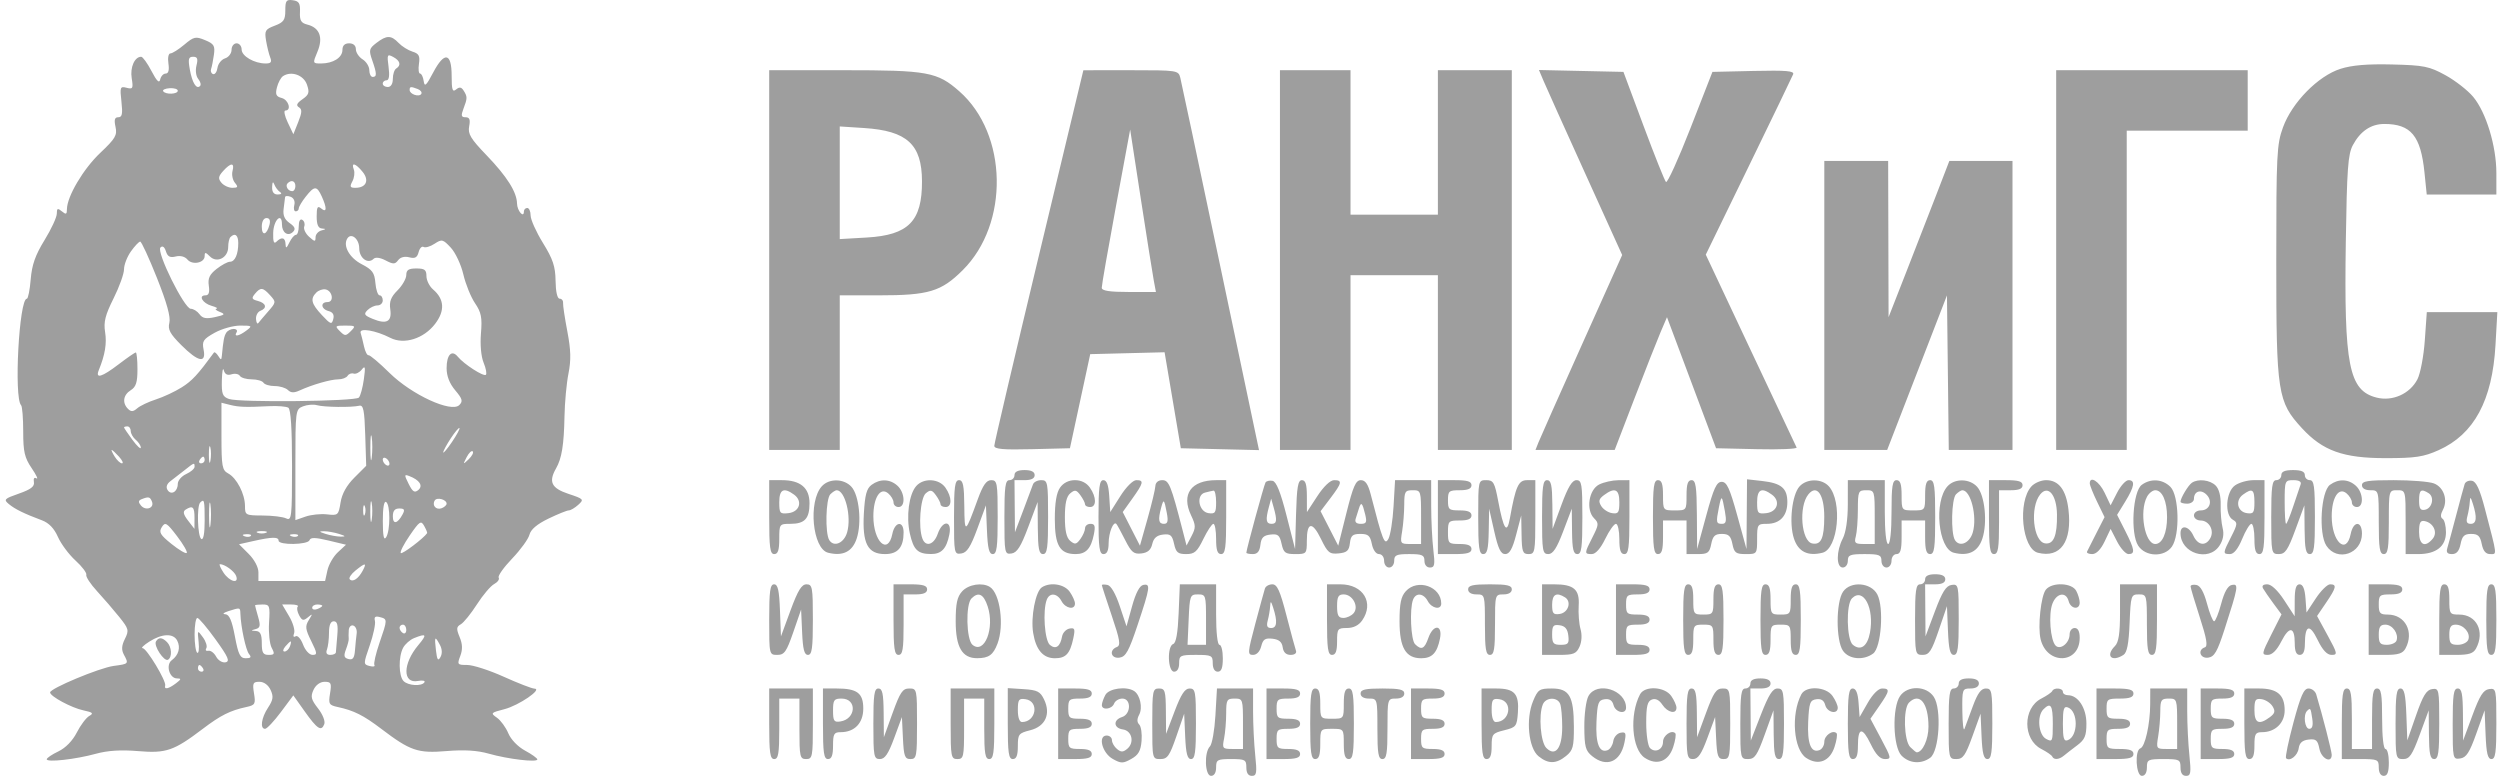 <?xml version="1.0" encoding="UTF-8"?> <svg xmlns="http://www.w3.org/2000/svg" width="232" height="72" viewBox="0 0 232 72" fill="none"><path fill-rule="evenodd" clip-rule="evenodd" d="M26.477 0.968C26.477 1.853 26.327 2.069 25.499 2.382C24.615 2.716 24.537 2.849 24.692 3.776C24.787 4.339 24.962 5.046 25.081 5.346C25.244 5.759 25.14 5.891 24.654 5.891C23.599 5.891 22.423 5.208 22.423 4.594C22.423 4.279 22.212 4.02 21.955 4.02C21.698 4.02 21.488 4.292 21.488 4.623C21.488 4.955 21.216 5.312 20.884 5.417C20.551 5.523 20.236 5.918 20.182 6.296C20.128 6.674 19.944 6.934 19.772 6.874C19.601 6.814 19.518 6.603 19.588 6.406C19.659 6.209 19.777 5.614 19.851 5.083C19.967 4.247 19.859 4.067 19.029 3.724C18.156 3.362 17.99 3.398 17.106 4.142C16.574 4.59 15.993 4.956 15.815 4.956C15.633 4.956 15.552 5.365 15.629 5.891C15.72 6.506 15.633 6.827 15.376 6.827C15.161 6.827 14.932 7.073 14.867 7.373C14.783 7.762 14.552 7.539 14.058 6.593C13.678 5.864 13.247 5.268 13.1 5.268C12.492 5.268 12.059 6.253 12.223 7.262C12.376 8.208 12.328 8.297 11.749 8.146C11.151 7.989 11.117 8.08 11.269 9.429C11.397 10.567 11.334 10.881 10.978 10.881C10.641 10.881 10.574 11.11 10.72 11.772C10.89 12.55 10.712 12.855 9.303 14.188C7.733 15.673 6.217 18.237 6.211 19.416C6.208 19.9 6.127 19.934 5.74 19.612C5.352 19.29 5.272 19.326 5.272 19.826C5.272 20.157 4.76 21.262 4.134 22.281C3.275 23.678 2.96 24.575 2.849 25.927C2.768 26.913 2.607 27.72 2.49 27.72C1.774 27.72 1.279 36.927 1.959 37.607C2.066 37.715 2.154 38.812 2.154 40.045C2.154 41.928 2.28 42.475 2.939 43.446C3.37 44.082 3.571 44.508 3.386 44.393C3.182 44.267 3.087 44.403 3.146 44.734C3.22 45.144 2.866 45.417 1.759 45.804C0.39 46.283 0.317 46.36 0.824 46.78C1.393 47.252 2.238 47.666 3.894 48.285C4.538 48.526 5.026 49.034 5.376 49.826C5.663 50.476 6.396 51.462 7.006 52.017C7.616 52.572 8.067 53.17 8.009 53.345C7.95 53.52 8.398 54.202 9.004 54.86C9.61 55.518 10.536 56.592 11.061 57.246C11.948 58.349 11.986 58.497 11.593 59.287C11.284 59.907 11.257 60.304 11.495 60.748C11.956 61.609 11.956 61.609 10.547 61.798C9.235 61.974 4.649 63.886 4.649 64.257C4.648 64.619 6.631 65.687 7.741 65.922C8.615 66.107 8.713 66.201 8.285 66.44C7.998 66.601 7.477 67.291 7.129 67.974C6.735 68.746 6.088 69.409 5.416 69.73C4.823 70.013 4.337 70.342 4.337 70.46C4.337 70.768 7.013 70.468 8.903 69.948C9.999 69.647 11.236 69.569 12.815 69.703C15.421 69.923 16.134 69.677 18.837 67.623C20.473 66.381 21.366 65.934 22.851 65.613C23.674 65.436 23.733 65.333 23.572 64.344C23.418 63.392 23.476 63.269 24.08 63.271C24.495 63.273 24.898 63.568 25.111 64.027C25.395 64.639 25.351 64.945 24.879 65.662C24.251 66.614 24.107 67.634 24.6 67.634C24.768 67.634 25.427 66.936 26.064 66.083L27.221 64.532L28.267 66.005C29.438 67.657 29.822 67.908 30.093 67.202C30.198 66.928 29.946 66.292 29.514 65.74C28.869 64.917 28.803 64.645 29.094 64.018C29.303 63.567 29.708 63.273 30.121 63.271C30.725 63.269 30.783 63.392 30.629 64.344C30.468 65.333 30.527 65.436 31.35 65.613C32.835 65.934 33.728 66.381 35.364 67.623C38.078 69.686 38.77 69.922 41.443 69.699C43.081 69.562 44.29 69.637 45.357 69.94C47.145 70.448 49.864 70.77 49.864 70.474C49.864 70.362 49.352 69.995 48.726 69.658C48.06 69.299 47.415 68.631 47.171 68.049C46.942 67.501 46.467 66.85 46.115 66.604C45.503 66.175 45.534 66.14 46.812 65.811C48.151 65.466 50.398 63.925 49.592 63.904C49.356 63.897 48.075 63.401 46.746 62.801C45.417 62.201 43.894 61.709 43.362 61.709C42.442 61.709 42.411 61.669 42.714 60.873C42.941 60.275 42.924 59.774 42.654 59.122C42.335 58.352 42.352 58.164 42.76 57.936C43.027 57.786 43.7 56.956 44.255 56.091C44.81 55.226 45.531 54.375 45.858 54.2C46.184 54.025 46.373 53.756 46.278 53.601C46.182 53.447 46.744 52.652 47.527 51.835C48.31 51.018 49.033 50.02 49.134 49.619C49.256 49.133 49.845 48.634 50.897 48.127C51.765 47.708 52.614 47.365 52.782 47.365C52.952 47.365 53.348 47.131 53.664 46.845C54.214 46.348 54.172 46.302 52.754 45.831C51.171 45.306 50.884 44.715 51.604 43.463C52.13 42.548 52.337 41.273 52.385 38.634C52.408 37.348 52.575 35.558 52.755 34.657C53.003 33.414 52.978 32.474 52.65 30.759C52.412 29.516 52.233 28.324 52.253 28.11C52.273 27.895 52.13 27.719 51.935 27.718C51.717 27.717 51.571 27.076 51.557 26.061C51.538 24.723 51.314 24.051 50.387 22.549C49.757 21.527 49.241 20.378 49.241 19.996C49.241 19.613 49.1 19.3 48.929 19.3C48.757 19.3 48.617 19.449 48.617 19.631C48.617 20.283 47.993 19.56 47.98 18.892C47.96 17.82 47.051 16.381 45.14 14.395C43.672 12.869 43.405 12.424 43.539 11.722C43.66 11.093 43.575 10.881 43.204 10.881C42.8 10.881 42.764 10.732 43.012 10.081C43.382 9.108 43.383 8.974 43.023 8.406C42.812 8.073 42.634 8.046 42.326 8.303C41.992 8.581 41.913 8.34 41.913 7.041C41.913 4.874 41.241 4.754 40.197 6.735C39.55 7.964 39.401 8.097 39.318 7.521C39.264 7.139 39.112 6.827 38.983 6.827C38.853 6.827 38.806 6.42 38.879 5.922C38.987 5.186 38.876 4.976 38.279 4.792C37.877 4.668 37.296 4.304 36.989 3.982C36.295 3.254 35.879 3.255 34.929 3.985C34.252 4.506 34.215 4.654 34.539 5.584C34.977 6.841 34.986 7.139 34.584 7.139C34.413 7.139 34.273 6.859 34.273 6.518C34.273 6.176 33.992 5.721 33.649 5.507C33.306 5.293 33.025 4.871 33.025 4.569C33.025 4.228 32.789 4.02 32.402 4.02C31.99 4.02 31.778 4.228 31.778 4.633C31.778 5.344 30.911 5.891 29.788 5.891C29.011 5.891 29.008 5.88 29.462 4.793C30.007 3.488 29.666 2.569 28.529 2.284C27.936 2.135 27.802 1.907 27.837 1.111C27.872 0.307 27.749 0.104 27.178 0.023C26.571 -0.063 26.477 0.063 26.477 0.968ZM36.059 6.209C36.168 7.023 36.104 7.451 35.873 7.451C35.679 7.451 35.52 7.591 35.52 7.762C35.52 7.934 35.73 8.074 35.988 8.074C36.276 8.074 36.456 7.782 36.456 7.313C36.456 6.894 36.596 6.465 36.767 6.359C37.25 6.061 37.138 5.633 36.486 5.284C35.938 4.991 35.905 5.063 36.059 6.209ZM17.613 6.437C17.835 7.682 18.227 8.32 18.564 7.983C18.677 7.87 18.603 7.577 18.4 7.332C18.188 7.076 18.117 6.543 18.233 6.077C18.391 5.45 18.32 5.268 17.921 5.268C17.496 5.268 17.442 5.474 17.613 6.437ZM217.199 6.386C215.121 7.046 212.7 9.51 211.862 11.816C211.283 13.407 211.238 14.311 211.238 24.29C211.238 36.497 211.359 37.284 213.627 39.743C215.555 41.836 217.456 42.516 221.372 42.516C224.143 42.516 224.901 42.402 226.298 41.778C229.595 40.304 231.29 37.169 231.582 32.007L231.754 28.967H228.48H225.207L225.021 31.601C224.919 33.05 224.611 34.669 224.337 35.199C223.64 36.547 222.024 37.271 220.549 36.897C217.973 36.244 217.516 33.932 217.691 22.419C217.794 15.684 217.893 14.315 218.343 13.472C219.038 12.171 220.028 11.504 221.265 11.504C223.729 11.504 224.642 12.604 224.989 15.986L225.201 18.053H228.432H231.663V16.059C231.663 13.562 230.717 10.444 229.522 8.999C229.021 8.393 227.859 7.485 226.941 6.981C225.433 6.153 224.951 6.056 221.996 5.983C219.702 5.926 218.266 6.047 217.199 6.386ZM71.381 24.134V41.752H74.655H77.929V34.58V27.408H81.557C86.186 27.408 87.337 27.062 89.341 25.07C93.678 20.76 93.523 12.433 89.033 8.481C86.981 6.674 86.111 6.515 78.283 6.515H71.381V24.134ZM96.402 23.745C94.128 33.221 92.269 41.153 92.27 41.373C92.273 41.679 93.091 41.752 95.781 41.684L99.289 41.596L100.231 37.231L101.173 32.865L104.623 32.777L108.074 32.69L108.827 37.143L109.58 41.596L113.208 41.684L116.836 41.771L116.423 39.813C116.195 38.736 114.591 31.119 112.858 22.886C111.125 14.654 109.629 7.603 109.532 7.217C109.36 6.53 109.261 6.515 104.947 6.516L100.537 6.518L96.402 23.745ZM118.779 24.134V41.752H122.054H125.328V33.645V25.537H129.382H133.436V33.645V41.752H136.866H140.296V24.134V6.515H136.866H133.436V13.22V19.924H129.382H125.328V13.22V6.515H122.054H118.779V24.134ZM143.247 7.519C143.485 8.082 145.223 11.944 147.109 16.103L150.538 23.664L146.793 32.007C144.734 36.595 142.924 40.664 142.771 41.051L142.494 41.752H146.169H149.844L151.67 36.997C152.674 34.381 153.766 31.61 154.096 30.838L154.696 29.435L156.973 35.516L159.251 41.596L163.051 41.684C165.141 41.732 166.794 41.662 166.725 41.528C166.656 41.394 164.731 37.312 162.448 32.458L158.296 23.631L162.269 15.463C164.455 10.97 166.315 7.115 166.403 6.895C166.53 6.58 165.752 6.514 162.739 6.583L158.914 6.671L156.874 11.898C155.752 14.772 154.73 17.017 154.602 16.887C154.475 16.756 153.535 14.405 152.513 11.66L150.655 6.671L146.735 6.584L142.815 6.497L143.247 7.519ZM190.813 24.134V41.752H194.087H197.361V26.94V12.128H202.974H208.587V9.322V6.515H199.7H190.813V24.134ZM26.268 7.061C26.067 7.193 25.811 7.666 25.699 8.113C25.535 8.766 25.622 8.958 26.142 9.094C26.782 9.261 27.073 10.257 26.482 10.257C26.313 10.257 26.411 10.752 26.7 11.357L27.225 12.458L27.676 11.326C28.033 10.432 28.046 10.144 27.738 9.954C27.454 9.778 27.543 9.577 28.066 9.211C28.678 8.782 28.739 8.581 28.482 7.846C28.174 6.964 27.032 6.559 26.268 7.061ZM15.143 8.464C15.347 8.794 16.498 8.756 16.498 8.419C16.498 8.266 16.161 8.16 15.748 8.185C15.336 8.21 15.064 8.335 15.143 8.464ZM38.015 8.353C38.015 8.742 38.895 9.04 39.094 8.717C39.185 8.571 39.037 8.366 38.767 8.263C38.113 8.012 38.015 8.024 38.015 8.353ZM77.929 16.961V22.187L80.437 22.042C84.314 21.817 85.576 20.528 85.561 16.806C85.547 13.399 84.173 12.139 80.19 11.881L77.929 11.734V16.961ZM103.555 19.17C102.827 23.1 102.236 26.492 102.242 26.706C102.249 26.985 102.968 27.096 104.761 27.096H107.27L107.071 26.036C106.962 25.452 106.424 22.061 105.875 18.499L104.879 12.023L103.555 19.17ZM169.296 28.343V41.752H172.213H175.13L177.904 34.583L180.678 27.413L180.762 34.583L180.846 41.752H183.802H186.759V28.343V14.935H183.829H180.899L179.728 17.975C179.084 19.647 177.815 22.91 176.908 25.225L175.259 29.435L175.24 22.185L175.221 14.935H172.259H169.296V28.343ZM20.713 15.864C20.256 16.37 20.226 16.568 20.547 16.956C20.763 17.216 21.221 17.429 21.564 17.429C22.082 17.429 22.122 17.35 21.801 16.963C21.588 16.707 21.488 16.216 21.577 15.872C21.786 15.076 21.43 15.073 20.713 15.864ZM32.835 15.737C32.938 16.006 32.879 16.497 32.701 16.828C32.436 17.325 32.484 17.429 32.976 17.429C33.981 17.429 34.294 16.742 33.65 15.948C32.992 15.136 32.562 15.025 32.835 15.737ZM25.254 17.351C25.238 17.823 25.409 18.051 25.775 18.048C26.112 18.045 26.189 17.956 25.978 17.814C25.789 17.688 25.555 17.375 25.457 17.117C25.338 16.805 25.271 16.883 25.254 17.351ZM26.693 17.005C26.444 17.254 26.726 17.741 27.119 17.741C27.28 17.741 27.412 17.531 27.412 17.273C27.412 16.791 27.044 16.654 26.693 17.005ZM28.371 18.251C28.015 18.703 27.724 19.194 27.724 19.342C27.724 19.491 27.597 19.612 27.442 19.612C27.286 19.612 27.227 19.351 27.311 19.031C27.402 18.683 27.265 18.375 26.97 18.262C26.699 18.158 26.467 18.173 26.455 18.296C26.444 18.42 26.383 18.905 26.321 19.376C26.241 19.98 26.403 20.367 26.875 20.698C27.369 21.044 27.452 21.257 27.193 21.515C26.726 21.982 26.165 21.599 26.165 20.815C26.165 19.658 25.386 20.414 25.352 21.605C25.328 22.421 25.417 22.668 25.648 22.436C26.136 21.949 26.474 22.035 26.498 22.652C26.515 23.087 26.588 23.055 26.857 22.497C27.044 22.11 27.315 21.795 27.46 21.795C27.605 21.795 27.724 21.436 27.724 20.997C27.724 20.511 27.854 20.279 28.057 20.405C28.241 20.518 28.32 20.794 28.234 21.017C28.148 21.241 28.349 21.67 28.681 21.97C29.208 22.447 29.283 22.454 29.283 22.022C29.283 21.751 29.529 21.465 29.829 21.386C30.266 21.272 30.276 21.236 29.881 21.207C29.532 21.182 29.387 20.853 29.387 20.085C29.387 19.215 29.47 19.067 29.803 19.343C30.332 19.783 30.355 19.316 29.857 18.224C29.401 17.224 29.175 17.228 28.371 18.251ZM24.294 21.034C24.294 21.933 24.756 21.823 25.007 20.864C25.114 20.454 25.019 20.236 24.733 20.236C24.47 20.236 24.294 20.556 24.294 21.034ZM21.384 22.003C21.269 22.117 21.176 22.533 21.176 22.927C21.176 23.914 20.134 24.451 19.482 23.799C19.07 23.387 18.993 23.381 18.993 23.763C18.993 24.401 17.845 24.629 17.39 24.081C17.162 23.806 16.733 23.696 16.309 23.802C15.779 23.935 15.554 23.817 15.397 23.323C15.264 22.904 15.081 22.776 14.889 22.968C14.491 23.366 17.108 28.655 17.703 28.655C17.946 28.655 18.311 28.882 18.514 29.16C18.797 29.547 19.131 29.609 19.951 29.428C20.874 29.223 20.935 29.157 20.396 28.945C20.053 28.81 19.913 28.675 20.084 28.646C20.256 28.617 20.056 28.498 19.64 28.382C18.805 28.148 18.371 27.408 19.069 27.408C19.375 27.408 19.469 27.137 19.378 26.518C19.277 25.83 19.441 25.475 20.098 24.958C20.565 24.59 21.125 24.29 21.34 24.29C21.804 24.29 22.111 23.597 22.111 22.549C22.111 21.814 21.803 21.583 21.384 22.003ZM32.226 22.138C31.806 22.818 32.435 23.934 33.569 24.52C34.556 25.031 34.756 25.305 34.837 26.267C34.89 26.894 35.066 27.408 35.227 27.408C35.388 27.408 35.52 27.618 35.52 27.876C35.52 28.133 35.3 28.343 35.03 28.343C34.76 28.343 34.344 28.539 34.105 28.778C33.734 29.149 33.804 29.268 34.59 29.593C35.879 30.127 36.385 29.849 36.217 28.703C36.112 27.984 36.274 27.561 36.891 26.945C37.337 26.498 37.703 25.858 37.703 25.523C37.703 25.053 37.918 24.913 38.638 24.913C39.404 24.913 39.574 25.042 39.574 25.624C39.574 26.014 39.851 26.571 40.189 26.861C41.241 27.761 41.305 28.839 40.38 30.052C39.327 31.432 37.5 32.005 36.227 31.354C34.856 30.653 33.312 30.395 33.467 30.891C33.539 31.119 33.681 31.691 33.784 32.161C33.888 32.632 34.075 32.993 34.2 32.964C34.326 32.935 35.2 33.672 36.144 34.603C38.198 36.63 41.884 38.328 42.624 37.589C42.975 37.237 42.914 37.015 42.244 36.219C41.715 35.591 41.445 34.896 41.445 34.164C41.445 32.918 41.926 32.422 42.479 33.097C43.052 33.796 44.89 34.981 45.091 34.78C45.19 34.681 45.094 34.174 44.878 33.653C44.645 33.09 44.546 31.988 44.633 30.936C44.755 29.464 44.662 28.993 44.08 28.135C43.695 27.567 43.208 26.365 42.998 25.462C42.788 24.56 42.265 23.445 41.835 22.983C41.102 22.198 41.007 22.175 40.327 22.62C39.928 22.882 39.471 23.015 39.311 22.917C39.152 22.818 38.943 23.035 38.848 23.399C38.716 23.904 38.511 24.017 37.978 23.878C37.552 23.766 37.152 23.87 36.947 24.147C36.658 24.536 36.495 24.538 35.783 24.166C35.275 23.9 34.842 23.845 34.666 24.021C34.143 24.544 33.337 23.951 33.337 23.042C33.337 22.165 32.587 21.555 32.226 22.138ZM12.154 23.324C11.799 23.822 11.509 24.572 11.509 24.99C11.509 25.407 11.072 26.624 10.537 27.694C9.768 29.233 9.604 29.88 9.752 30.805C9.923 31.873 9.752 32.911 9.169 34.346C8.828 35.185 9.443 35.004 11.02 33.8C11.806 33.2 12.519 32.709 12.603 32.709C12.687 32.709 12.756 33.409 12.756 34.266C12.756 35.484 12.621 35.907 12.133 36.212C11.432 36.649 11.324 37.389 11.879 37.944C12.164 38.229 12.36 38.217 12.736 37.889C13.004 37.656 13.785 37.286 14.471 37.066C15.157 36.847 16.234 36.343 16.863 35.947C17.822 35.344 18.349 34.776 19.855 32.718C19.914 32.637 20.093 32.778 20.252 33.03C20.506 33.432 20.548 33.431 20.587 33.021C20.725 31.57 20.795 31.201 20.994 30.881C21.114 30.686 21.423 30.526 21.68 30.526C21.938 30.526 22.061 30.666 21.955 30.838C21.675 31.292 22.172 31.202 22.872 30.672C23.439 30.244 23.402 30.214 22.291 30.214C21.639 30.214 20.567 30.517 19.91 30.886C18.86 31.476 18.737 31.664 18.893 32.445C19.154 33.746 18.391 33.593 16.827 32.029C15.774 30.976 15.56 30.577 15.717 29.953C15.85 29.426 15.484 28.107 14.568 25.8C13.829 23.941 13.128 22.419 13.011 22.419C12.894 22.419 12.509 22.826 12.154 23.324ZM23.657 27.268C23.318 27.676 23.361 27.779 23.931 27.928C24.702 28.13 24.818 28.593 24.159 28.846C23.914 28.94 23.733 29.285 23.758 29.612C23.782 29.939 23.88 30.103 23.975 29.977C24.07 29.85 24.484 29.362 24.895 28.892C25.622 28.063 25.627 28.02 25.076 27.411C24.394 26.657 24.182 26.636 23.657 27.268ZM29.355 27.149C28.773 27.731 28.885 28.185 29.872 29.241C30.681 30.107 30.788 30.145 30.927 29.613C31.032 29.214 30.89 28.971 30.494 28.867C29.784 28.681 29.709 28.032 30.398 28.032C31.025 28.032 30.856 26.981 30.209 26.857C29.95 26.807 29.566 26.939 29.355 27.149ZM31.533 30.727C32.008 31.202 32.082 31.202 32.558 30.727C33.033 30.252 32.996 30.214 32.045 30.214C31.095 30.214 31.058 30.252 31.533 30.727ZM20.588 35.289C20.557 36.569 20.651 36.813 21.254 37.026C22.221 37.368 32.98 37.251 33.305 36.895C33.451 36.737 33.657 35.975 33.765 35.204C33.926 34.048 33.892 33.888 33.571 34.296C33.356 34.568 33.019 34.736 32.82 34.669C32.621 34.602 32.367 34.695 32.256 34.875C32.144 35.056 31.756 35.204 31.392 35.204C30.692 35.204 28.975 35.698 27.796 36.238C27.285 36.473 26.985 36.46 26.72 36.195C26.518 35.993 25.968 35.827 25.497 35.827C25.027 35.827 24.556 35.687 24.45 35.516C24.344 35.344 23.853 35.204 23.358 35.204C22.864 35.204 22.37 35.058 22.259 34.879C22.149 34.701 21.801 34.636 21.487 34.736C21.1 34.859 20.868 34.737 20.769 34.359C20.689 34.052 20.608 34.471 20.588 35.289ZM20.552 40.488C20.552 43.277 20.617 43.636 21.173 43.933C21.97 44.36 22.735 45.842 22.735 46.96C22.735 47.805 22.788 47.833 24.372 47.839C25.272 47.842 26.255 47.962 26.555 48.106C27.063 48.349 27.101 48.014 27.101 43.207C27.101 39.773 26.985 37.976 26.756 37.834C26.566 37.717 25.759 37.653 24.963 37.693C22.773 37.802 22.174 37.782 21.327 37.569L20.552 37.375V40.488ZM28.114 37.711C27.426 37.985 27.412 38.09 27.412 43.129V48.268L28.356 47.939C28.875 47.759 29.773 47.666 30.353 47.734C31.367 47.852 31.415 47.81 31.603 46.634C31.733 45.82 32.164 45.046 32.891 44.319L33.983 43.227L33.894 40.385C33.821 38.047 33.722 37.562 33.337 37.652C32.609 37.822 30.067 37.789 29.408 37.601C29.082 37.508 28.5 37.557 28.114 37.711ZM11.509 39.665C11.509 39.717 11.86 40.235 12.288 40.817C12.717 41.398 13.068 41.723 13.068 41.539C13.068 41.355 12.857 41.03 12.6 40.817C12.343 40.603 12.133 40.235 12.133 39.999C12.133 39.763 11.992 39.569 11.821 39.569C11.649 39.569 11.509 39.612 11.509 39.665ZM41.831 40.679C41.447 41.264 41.133 41.848 41.133 41.976C41.133 42.104 41.496 41.674 41.94 41.021C42.384 40.367 42.698 39.784 42.638 39.723C42.578 39.663 42.215 40.093 41.831 40.679ZM34.369 41.596C34.371 42.625 34.429 43.009 34.499 42.448C34.568 41.888 34.567 41.046 34.496 40.577C34.424 40.108 34.367 40.567 34.369 41.596ZM19.383 42.22C19.387 42.906 19.451 43.15 19.525 42.762C19.6 42.374 19.597 41.813 19.519 41.515C19.441 41.217 19.38 41.534 19.383 42.22ZM10.646 42.376C10.86 42.719 11.164 42.999 11.32 42.999C11.477 42.999 11.351 42.719 11.041 42.376C10.731 42.033 10.427 41.752 10.367 41.752C10.306 41.752 10.431 42.033 10.646 42.376ZM43.305 42.427C42.948 43.123 42.956 43.132 43.495 42.617C43.805 42.321 43.973 41.993 43.868 41.889C43.764 41.784 43.51 42.027 43.305 42.427ZM18.525 42.688C18.419 42.859 18.481 42.999 18.663 42.999C18.844 42.999 18.993 42.859 18.993 42.688C18.993 42.516 18.931 42.376 18.855 42.376C18.78 42.376 18.631 42.516 18.525 42.688ZM35.52 42.651C35.52 42.822 35.66 43.049 35.832 43.156C36.003 43.261 36.144 43.208 36.144 43.036C36.144 42.865 36.003 42.638 35.832 42.532C35.66 42.426 35.52 42.479 35.52 42.651ZM17.122 43.638C16.693 43.978 16.105 44.434 15.815 44.653C15.48 44.905 15.382 45.202 15.546 45.468C15.876 46 16.498 45.63 16.498 44.902C16.498 44.597 16.849 44.187 17.278 43.992C17.706 43.796 18.057 43.493 18.057 43.318C18.057 42.905 18.04 42.911 17.122 43.638ZM94.145 44.091C94.145 44.348 93.934 44.559 93.677 44.559C93.289 44.559 93.209 45.15 93.209 48.011C93.209 51.356 93.23 51.459 93.874 51.363C94.385 51.286 94.74 50.723 95.414 48.924L96.291 46.586L96.309 49.002C96.324 50.934 96.421 51.419 96.795 51.419C97.183 51.419 97.263 50.83 97.263 47.989C97.263 44.749 97.228 44.559 96.63 44.559C96.281 44.559 95.935 44.734 95.861 44.949C95.786 45.163 95.379 46.25 94.957 47.365L94.188 49.392L94.166 46.975L94.145 44.559H95.08C95.704 44.559 96.016 44.403 96.016 44.091C96.016 43.779 95.704 43.623 95.08 43.623C94.456 43.623 94.145 43.779 94.145 44.091ZM211.706 44.091C211.706 44.348 211.495 44.559 211.238 44.559C210.851 44.559 210.77 45.148 210.77 47.989C210.77 51.343 210.786 51.419 211.475 51.419C212.066 51.419 212.315 51.052 213.013 49.158L213.845 46.897L213.867 49.158C213.884 50.95 213.985 51.419 214.356 51.419C214.744 51.419 214.824 50.83 214.824 47.989C214.824 45.148 214.744 44.559 214.356 44.559C214.099 44.559 213.888 44.348 213.888 44.091C213.888 43.764 213.559 43.623 212.797 43.623C212.035 43.623 211.706 43.764 211.706 44.091ZM37.924 44.908C38.29 45.642 38.475 45.76 38.815 45.477C39.29 45.083 38.939 44.54 37.972 44.175C37.508 43.999 37.504 44.066 37.924 44.908ZM71.381 47.989C71.381 50.83 71.461 51.419 71.849 51.419C72.195 51.419 72.316 51.055 72.316 50.016C72.316 48.636 72.334 48.612 73.345 48.612C74.679 48.612 75.123 48.135 75.123 46.697C75.123 45.268 74.272 44.559 72.559 44.559H71.381V47.989ZM76.264 45.127C74.981 46.545 75.397 50.929 76.849 51.294C78.218 51.637 79.097 51.201 79.5 49.98C79.987 48.507 79.731 45.968 79.018 45.179C78.316 44.403 76.943 44.377 76.264 45.127ZM80.885 44.992C80.424 45.33 80.264 45.919 80.167 47.644C80.009 50.439 80.52 51.419 82.135 51.419C83.317 51.419 83.854 50.792 83.854 49.413C83.854 48.291 83.04 48.396 82.809 49.548C82.409 51.551 81.048 50.287 81.048 47.913C81.048 46.176 81.69 45.175 82.417 45.778C82.693 46.007 82.919 46.388 82.919 46.624C82.919 46.86 83.129 47.053 83.386 47.053C84.049 47.053 83.979 45.704 83.284 45.075C82.588 44.445 81.677 44.413 80.885 44.992ZM85.028 45.104C84.352 45.87 84.078 47.923 84.439 49.528C84.776 51.029 85.167 51.407 86.389 51.414C87.367 51.42 87.836 50.923 88.101 49.596C88.365 48.274 87.477 48.234 87.019 49.548C86.668 50.555 85.91 50.792 85.603 49.99C85.201 48.943 85.404 46.202 85.915 45.778C86.341 45.424 86.482 45.451 86.85 45.955C87.089 46.282 87.284 46.662 87.284 46.801C87.284 46.94 87.495 47.053 87.752 47.053C88.36 47.053 88.351 46.132 87.734 45.252C87.142 44.407 85.713 44.329 85.028 45.104ZM88.532 48.011C88.532 51.376 88.549 51.46 89.209 51.363C89.732 51.286 90.068 50.769 90.69 49.08L91.494 46.897L91.586 49.158C91.656 50.888 91.784 51.419 92.131 51.419C92.501 51.419 92.585 50.784 92.585 47.989C92.585 44.809 92.541 44.559 91.984 44.559C91.536 44.559 91.217 45.015 90.73 46.352C89.566 49.552 89.511 49.58 89.488 46.975C89.472 45.044 89.373 44.559 88.999 44.559C88.612 44.559 88.532 45.15 88.532 48.011ZM98.372 45.252C98.043 45.721 97.887 46.66 97.887 48.166C97.887 50.63 98.356 51.419 99.822 51.419C100.778 51.419 101.247 50.913 101.51 49.596C101.666 48.815 101.602 48.612 101.2 48.612C100.921 48.612 100.693 48.796 100.693 49.021C100.693 49.245 100.498 49.696 100.259 50.022C99.89 50.527 99.75 50.553 99.323 50.2C98.969 49.905 98.822 49.257 98.822 47.989C98.822 46.72 98.969 46.072 99.323 45.778C99.75 45.424 99.89 45.451 100.259 45.955C100.498 46.282 100.693 46.662 100.693 46.801C100.693 46.94 100.904 47.053 101.161 47.053C101.769 47.053 101.76 46.132 101.143 45.252C100.832 44.808 100.334 44.559 99.758 44.559C99.181 44.559 98.683 44.808 98.372 45.252ZM101.94 47.989C101.94 50.83 102.021 51.419 102.408 51.419C102.727 51.419 102.877 51.096 102.881 50.406C102.885 49.422 103.328 48.324 103.6 48.622C103.674 48.702 104.04 49.373 104.413 50.113C104.988 51.253 105.217 51.443 105.92 51.36C106.508 51.291 106.802 51.037 106.93 50.483C107.057 49.934 107.351 49.676 107.927 49.608C108.615 49.527 108.776 49.662 108.953 50.465C109.128 51.265 109.31 51.419 110.077 51.419C110.852 51.419 111.096 51.205 111.673 50.016C112.048 49.244 112.468 48.612 112.605 48.612C112.742 48.612 112.855 49.244 112.855 50.016C112.855 51.055 112.976 51.419 113.322 51.419C113.71 51.419 113.79 50.83 113.79 47.989V44.559H112.875C110.535 44.559 109.6 45.859 110.53 47.819C110.975 48.757 110.98 48.97 110.571 49.75L110.111 50.628L109.751 49.23C108.665 45.019 108.479 44.559 107.857 44.559C107.488 44.559 107.232 44.777 107.218 45.104C107.205 45.404 106.877 46.773 106.49 48.145L105.787 50.639L104.988 49.078L104.19 47.517L105.079 46.272C106.126 44.806 106.18 44.558 105.449 44.559C105.137 44.56 104.501 45.196 103.967 46.041L103.032 47.521L102.937 46.04C102.87 45 102.708 44.559 102.391 44.559C102.026 44.559 101.94 45.205 101.94 47.989ZM117.439 44.775C117.298 45.009 115.661 51.009 115.661 51.291C115.661 51.361 115.932 51.419 116.264 51.419C116.69 51.419 116.896 51.167 116.966 50.562C117.042 49.896 117.25 49.682 117.893 49.608C118.595 49.527 118.754 49.658 118.931 50.465C119.115 51.302 119.271 51.419 120.207 51.419C121.241 51.419 121.274 51.381 121.274 50.19C121.274 48.427 121.783 48.359 122.587 50.014C123.211 51.3 123.381 51.439 124.228 51.356C124.998 51.28 125.19 51.105 125.271 50.406C125.352 49.697 125.522 49.548 126.245 49.548C126.969 49.548 127.153 49.711 127.308 50.483C127.418 51.032 127.692 51.419 127.971 51.419C128.238 51.419 128.446 51.692 128.446 52.043C128.446 52.389 128.654 52.666 128.914 52.666C129.174 52.666 129.382 52.389 129.382 52.043C129.382 51.511 129.59 51.419 130.785 51.419C131.98 51.419 132.188 51.511 132.188 52.043C132.188 52.413 132.396 52.666 132.699 52.666C133.133 52.666 133.181 52.419 133.014 51.029C132.906 50.129 132.816 48.304 132.815 46.975L132.812 44.559H131.137H129.462L129.322 46.981C129.245 48.314 129.029 49.677 128.842 50.011C128.489 50.642 128.314 50.203 127.204 45.884C126.958 44.926 126.703 44.559 126.287 44.559C125.818 44.559 125.569 45.126 124.95 47.599L124.188 50.639L123.369 49.04L122.549 47.44L123.462 46.233C124.539 44.81 124.591 44.559 123.806 44.559C123.449 44.559 122.838 45.141 122.25 46.04L121.282 47.521L121.278 46.04C121.275 44.949 121.154 44.559 120.817 44.559C120.451 44.559 120.343 45.196 120.272 47.755L120.183 50.951L119.387 47.834C118.829 45.647 118.442 44.688 118.091 44.62C117.816 44.567 117.522 44.637 117.439 44.775ZM133.436 47.989V51.419H134.995C136.173 51.419 136.554 51.305 136.554 50.951C136.554 50.624 136.225 50.483 135.462 50.483C134.423 50.483 134.371 50.431 134.371 49.392C134.371 48.353 134.423 48.301 135.462 48.301C136.225 48.301 136.554 48.16 136.554 47.833C136.554 47.506 136.225 47.365 135.462 47.365C134.458 47.365 134.371 47.291 134.371 46.43C134.371 45.568 134.458 45.494 135.462 45.494C136.225 45.494 136.554 45.353 136.554 45.026C136.554 44.673 136.173 44.559 134.995 44.559H133.436V47.989ZM137.178 47.989C137.178 50.83 137.258 51.419 137.645 51.419C138.011 51.419 138.122 50.96 138.153 49.314L138.192 47.209L138.667 49.314C139.031 50.925 139.27 51.419 139.685 51.419C140.084 51.419 140.354 50.943 140.699 49.626L141.169 47.833L141.201 49.626C141.228 51.201 141.307 51.419 141.855 51.419C142.441 51.419 142.479 51.211 142.479 47.989V44.559H141.711C140.908 44.559 140.652 45.128 140.118 48.098C139.847 49.608 139.533 49.151 139.038 46.529C138.705 44.764 138.589 44.559 137.922 44.559C137.183 44.559 137.178 44.581 137.178 47.989ZM143.102 47.989C143.102 51.126 143.152 51.419 143.683 51.419C144.113 51.419 144.471 50.873 145.062 49.314L145.861 47.209L145.885 49.314C145.904 50.967 146.009 51.419 146.377 51.419C146.764 51.419 146.844 50.83 146.844 47.989C146.844 44.922 146.786 44.559 146.295 44.559C145.898 44.559 145.516 45.184 144.914 46.819L144.081 49.08L144.059 46.819C144.042 45.027 143.941 44.559 143.57 44.559C143.183 44.559 143.102 45.148 143.102 47.989ZM148.404 44.96C147.438 45.447 147.155 47.32 147.931 48.096C148.385 48.549 148.372 48.698 147.792 49.837C147.017 51.355 147.014 51.419 147.718 51.419C148.074 51.419 148.528 50.907 148.961 50.016C149.336 49.244 149.785 48.612 149.959 48.612C150.132 48.612 150.275 49.244 150.275 50.016C150.275 51.055 150.396 51.419 150.742 51.419C151.13 51.419 151.21 50.83 151.21 47.989V44.559L150.197 44.563C149.639 44.566 148.832 44.745 148.404 44.96ZM153.393 47.989C153.393 50.83 153.473 51.419 153.861 51.419C154.214 51.419 154.328 51.038 154.328 49.86V48.301H155.42H156.511V49.86V51.419H157.564C158.484 51.419 158.64 51.301 158.803 50.483C158.952 49.738 159.151 49.548 159.785 49.548C160.419 49.548 160.619 49.738 160.768 50.483C160.931 51.301 161.087 51.419 162.007 51.419C163.047 51.419 163.06 51.402 163.06 50.016C163.06 48.672 163.098 48.612 163.973 48.612C165.173 48.612 165.866 47.876 165.866 46.602C165.866 45.307 165.306 44.836 163.527 44.636L162.124 44.478L162.099 47.714L162.074 50.951L161.216 47.833C160.518 45.301 160.247 44.715 159.774 44.715C159.299 44.715 159.032 45.297 158.342 47.833L157.493 50.951L157.47 47.755C157.451 45.132 157.363 44.559 156.979 44.559C156.632 44.559 156.511 44.923 156.511 45.962C156.511 47.358 156.505 47.365 155.42 47.365C154.334 47.365 154.328 47.358 154.328 45.962C154.328 44.923 154.207 44.559 153.861 44.559C153.473 44.559 153.393 45.148 153.393 47.989ZM166.996 45.14C166.291 45.919 166.007 48.553 166.476 49.973C166.881 51.202 167.758 51.638 169.129 51.294C170.581 50.929 170.997 46.545 169.714 45.127C169.049 44.392 167.667 44.399 166.996 45.14ZM171.477 46.819C171.476 48.215 171.297 49.422 171.01 49.973C170.394 51.154 170.395 52.666 171.011 52.666C171.271 52.666 171.479 52.389 171.479 52.043C171.479 51.502 171.687 51.419 173.038 51.419C174.39 51.419 174.598 51.502 174.598 52.043C174.598 52.389 174.805 52.666 175.065 52.666C175.325 52.666 175.533 52.389 175.533 52.043C175.533 51.696 175.741 51.419 176.001 51.419C176.354 51.419 176.469 51.038 176.469 49.86V48.301H177.56H178.651V49.86C178.651 51.038 178.766 51.419 179.119 51.419C179.506 51.419 179.587 50.83 179.587 47.989C179.587 45.148 179.506 44.559 179.119 44.559C178.773 44.559 178.651 44.923 178.651 45.962C178.651 47.358 178.645 47.365 177.56 47.365C176.474 47.365 176.469 47.358 176.469 45.962C176.469 44.923 176.347 44.559 176.001 44.559C175.618 44.559 175.533 45.096 175.533 47.521C175.533 49.288 175.407 50.483 175.221 50.483C175.035 50.483 174.909 49.288 174.909 47.521V44.559H173.194H171.479L171.477 46.819ZM180.728 45.127C179.445 46.545 179.861 50.929 181.313 51.294C182.682 51.637 183.561 51.201 183.964 49.98C184.45 48.507 184.195 45.968 183.482 45.179C182.78 44.403 181.407 44.377 180.728 45.127ZM184.576 47.989C184.576 50.83 184.657 51.419 185.044 51.419C185.427 51.419 185.512 50.882 185.512 48.457V45.494H186.603C187.365 45.494 187.694 45.353 187.694 45.026C187.694 44.673 187.313 44.559 186.135 44.559H184.576V47.989ZM188.513 45.14C187.212 46.577 187.642 50.926 189.122 51.297C191.209 51.821 192.306 50.265 191.952 47.279C191.736 45.458 191.051 44.559 189.877 44.559C189.416 44.559 188.802 44.82 188.513 45.14ZM193.931 44.862C193.931 45.029 194.24 45.801 194.617 46.577L195.303 47.989L194.546 49.47C194.13 50.285 193.74 51.056 193.679 51.185C193.617 51.314 193.834 51.419 194.159 51.419C194.536 51.419 194.954 50.995 195.308 50.251L195.865 49.082L196.465 50.251C196.795 50.893 197.271 51.419 197.525 51.419C198.161 51.419 198.105 51.011 197.226 49.276L196.466 47.778L197.216 46.558C198.083 45.147 198.174 44.559 197.525 44.559C197.271 44.559 196.795 45.084 196.465 45.727L195.865 46.896L195.308 45.727C194.802 44.665 193.931 44.118 193.931 44.862ZM198.758 44.992C197.918 45.607 197.687 49.514 198.425 50.64C199.108 51.683 200.85 51.731 201.553 50.726C202.311 49.644 202.22 45.987 201.415 45.182C200.688 44.455 199.6 44.377 198.758 44.992ZM203.411 44.797C203.071 45.024 202.351 46.225 202.351 46.565C202.351 46.662 202.631 46.742 202.974 46.742C203.317 46.742 203.598 46.539 203.598 46.292C203.598 45.587 204.234 45.373 204.762 45.901C205.371 46.51 205.061 47.365 204.231 47.365C203.876 47.365 203.598 47.571 203.598 47.833C203.598 48.09 203.874 48.301 204.211 48.301C205.004 48.301 205.515 49.231 205.115 49.946C204.682 50.72 203.953 50.608 203.541 49.704C203.132 48.806 202.351 48.658 202.351 49.478C202.351 51.343 204.957 52.179 205.966 50.639C206.309 50.114 206.406 49.578 206.26 49.002C206.141 48.531 206.059 47.563 206.078 46.852C206.1 46.042 205.926 45.373 205.613 45.059C205.089 44.536 203.997 44.406 203.411 44.797ZM207.41 45.044C206.552 45.645 206.421 47.793 207.215 48.237C207.663 48.488 207.648 48.646 207.059 49.799C206.266 51.354 206.262 51.419 206.95 51.418C207.303 51.417 207.7 50.921 208.072 50.014C208.39 49.243 208.776 48.612 208.93 48.612C209.085 48.612 209.211 49.244 209.211 50.016C209.211 51.055 209.332 51.419 209.679 51.419C210.066 51.419 210.146 50.83 210.146 47.989V44.559H209.125C208.562 44.559 207.791 44.777 207.41 45.044ZM212.017 46.586C212.017 47.7 212.076 48.612 212.148 48.612C212.22 48.612 212.521 47.876 212.817 46.975C213.114 46.075 213.42 45.163 213.5 44.949C213.591 44.7 213.35 44.559 212.83 44.559C212.038 44.559 212.017 44.609 212.017 46.586ZM216.221 44.992C215.38 45.607 215.15 49.514 215.887 50.64C216.892 52.174 219.19 51.399 219.19 49.526C219.19 48.307 218.39 48.324 218.145 49.548C217.745 51.551 216.383 50.287 216.383 47.913C216.383 46.176 217.026 45.175 217.753 45.778C218.028 46.007 218.254 46.388 218.254 46.624C218.254 46.86 218.465 47.053 218.722 47.053C219.385 47.053 219.315 45.704 218.619 45.075C217.923 44.445 217.013 44.413 216.221 44.992ZM219.19 45.026C219.19 45.317 219.484 45.494 219.969 45.494C220.746 45.494 220.749 45.505 220.749 48.457C220.749 50.882 220.834 51.419 221.217 51.419C221.599 51.419 221.684 50.882 221.684 48.457C221.684 45.505 221.687 45.494 222.464 45.494C223.241 45.494 223.243 45.505 223.243 48.457V51.419H224.421C226.078 51.419 226.985 50.702 226.985 49.393C226.985 48.812 226.845 48.251 226.673 48.144C226.466 48.017 226.475 47.736 226.699 47.317C227.189 46.403 226.783 45.209 225.865 44.86C225.43 44.694 223.75 44.559 222.132 44.559C219.724 44.559 219.19 44.644 219.19 45.026ZM228.719 44.925C228.644 45.152 228.288 46.461 227.928 47.833C227.568 49.205 227.199 50.573 227.108 50.873C226.991 51.262 227.117 51.419 227.549 51.419C227.973 51.419 228.211 51.138 228.342 50.483C228.491 49.738 228.69 49.548 229.324 49.548C229.958 49.548 230.157 49.738 230.306 50.483C230.435 51.128 230.678 51.419 231.084 51.419C231.738 51.419 231.77 51.692 230.599 47.213C230.128 45.411 229.797 44.693 229.401 44.618C229.101 44.56 228.793 44.698 228.719 44.925ZM72.316 46.606C72.316 47.635 72.38 47.711 73.171 47.62C74.207 47.5 74.511 46.502 73.694 45.905C72.728 45.199 72.316 45.409 72.316 46.606ZM77.056 45.868C76.629 46.295 76.556 49.49 76.958 50.124C77.394 50.812 78.332 50.398 78.616 49.392C79.031 47.919 78.425 45.494 77.642 45.494C77.525 45.494 77.262 45.663 77.056 45.868ZM111.823 45.713C110.966 45.934 111.236 47.491 112.153 47.621C112.768 47.708 112.855 47.583 112.855 46.607C112.855 45.995 112.749 45.51 112.621 45.53C112.492 45.55 112.133 45.632 111.823 45.713ZM130.314 46.819C130.312 47.548 130.223 48.671 130.117 49.314C129.928 50.458 129.946 50.483 130.9 50.483H131.876V47.989C131.876 45.536 131.863 45.494 131.097 45.494C130.388 45.494 130.317 45.615 130.314 46.819ZM148.853 45.944C148.37 46.303 148.317 46.507 148.591 46.957C148.78 47.267 149.236 47.566 149.605 47.621C150.183 47.707 150.275 47.569 150.275 46.607C150.275 45.391 149.859 45.197 148.853 45.944ZM163.06 46.606C163.06 47.635 163.124 47.711 163.914 47.62C164.951 47.5 165.255 46.502 164.437 45.905C163.472 45.199 163.06 45.409 163.06 46.606ZM167.811 45.884C166.898 47.017 167.159 50.238 168.18 50.434C168.998 50.592 169.286 49.953 169.292 47.973C169.297 45.885 168.602 44.903 167.811 45.884ZM172.41 47.287C172.408 48.274 172.321 49.396 172.218 49.782C172.053 50.4 172.146 50.483 173.002 50.483H173.974V47.989C173.974 45.536 173.961 45.494 173.194 45.494C172.454 45.494 172.414 45.584 172.41 47.287ZM181.52 45.868C181.093 46.295 181.02 49.49 181.422 50.124C181.858 50.812 182.797 50.398 183.08 49.392C183.495 47.919 182.889 45.494 182.106 45.494C181.99 45.494 181.726 45.663 181.52 45.868ZM189.328 45.884C188.36 47.086 188.679 50.264 189.784 50.424C190.577 50.539 190.916 49.716 190.888 47.743C190.862 45.92 190.064 44.97 189.328 45.884ZM199.243 46.097C198.504 47.478 199.031 50.483 200.012 50.483C200.658 50.483 201.103 49.467 201.103 47.989C201.103 46.511 200.658 45.494 200.012 45.494C199.767 45.494 199.421 45.766 199.243 46.097ZM208.145 45.905C207.403 46.447 207.627 47.494 208.512 47.621C209.124 47.708 209.211 47.582 209.211 46.607C209.211 45.402 209.012 45.271 208.145 45.905ZM224.491 46.453C224.491 47.195 224.613 47.387 225.033 47.307C225.709 47.176 225.945 46.129 225.379 45.77C224.669 45.32 224.491 45.456 224.491 46.453ZM13.133 46.329C12.833 46.449 12.819 46.597 13.078 46.909C13.514 47.435 14.335 47.156 14.106 46.56C13.928 46.096 13.793 46.064 13.133 46.329ZM19.401 47.833C19.403 48.862 19.461 49.245 19.531 48.685C19.6 48.124 19.599 47.283 19.528 46.814C19.456 46.345 19.399 46.804 19.401 47.833ZM34.362 47.521C34.364 48.379 34.425 48.692 34.497 48.218C34.568 47.744 34.566 47.043 34.492 46.659C34.418 46.276 34.36 46.664 34.362 47.521ZM40.345 46.443C40.063 46.9 40.473 47.36 40.987 47.162C41.239 47.066 41.445 46.876 41.445 46.742C41.445 46.355 40.55 46.112 40.345 46.443ZM159.515 47.081C159.235 48.48 159.26 48.612 159.799 48.612C160.186 48.612 160.239 48.381 160.07 47.443C159.797 45.931 159.751 45.901 159.515 47.081ZM229.195 46.586C229.176 46.929 229.075 47.525 228.972 47.911C228.833 48.427 228.917 48.612 229.288 48.612C229.827 48.612 229.888 48.015 229.48 46.742C229.272 46.092 229.224 46.066 229.195 46.586ZM18.577 46.638C18.248 46.966 18.335 49.802 18.681 50.016C18.876 50.136 18.993 49.499 18.993 48.319C18.993 46.413 18.955 46.26 18.577 46.638ZM35.525 48.36C35.528 49.745 35.619 50.189 35.832 49.86C36.23 49.244 36.23 46.832 35.832 46.586C35.636 46.465 35.522 47.127 35.525 48.36ZM107.753 47.119C107.453 48.241 107.518 48.612 108.013 48.612C108.364 48.612 108.427 48.371 108.28 47.599C108.033 46.3 107.984 46.256 107.753 47.119ZM117.753 47.053C117.429 48.243 117.488 48.612 118 48.612C118.499 48.612 118.536 48.296 118.185 47.053L117.965 46.274L117.753 47.053ZM33.698 47.365C33.698 47.794 33.769 47.969 33.855 47.755C33.942 47.541 33.942 47.19 33.855 46.975C33.769 46.761 33.698 46.936 33.698 47.365ZM126.115 47.165C126.025 47.447 125.886 47.888 125.805 48.145C125.709 48.453 125.871 48.612 126.279 48.612C126.797 48.612 126.865 48.472 126.693 47.755C126.428 46.651 126.315 46.535 126.115 47.165ZM17.221 47.297C16.953 47.468 17.015 47.742 17.448 48.306L18.044 49.08L18.05 48.067C18.057 47.038 17.883 46.876 17.221 47.297ZM36.456 47.918C36.456 48.702 36.892 48.61 37.364 47.727C37.592 47.302 37.525 47.187 37.054 47.187C36.634 47.187 36.456 47.405 36.456 47.918ZM15.016 48.917C14.721 49.389 14.861 49.632 15.915 50.478C16.602 51.03 17.238 51.407 17.329 51.316C17.42 51.224 17.015 50.522 16.43 49.755C15.47 48.498 15.329 48.415 15.016 48.917ZM38.028 49.685C37.473 50.491 37.098 51.23 37.194 51.326C37.328 51.46 39.334 49.941 39.638 49.475C39.668 49.429 39.544 49.128 39.364 48.806C39.067 48.276 38.939 48.361 38.028 49.685ZM224.491 49.369C224.491 50.582 225.044 50.852 225.76 49.99C226.24 49.41 225.827 48.518 225.003 48.356C224.605 48.277 224.491 48.503 224.491 49.369ZM23.904 49.443C24.119 49.529 24.47 49.529 24.684 49.443C24.898 49.356 24.723 49.285 24.294 49.285C23.865 49.285 23.69 49.356 23.904 49.443ZM30.219 49.548C30.648 49.685 31.279 49.798 31.622 49.798C32.116 49.798 32.084 49.746 31.466 49.548C31.037 49.411 30.406 49.298 30.063 49.298C29.569 49.298 29.601 49.35 30.219 49.548ZM22.677 49.761C22.901 49.851 23.171 49.84 23.274 49.736C23.378 49.633 23.194 49.559 22.865 49.573C22.502 49.588 22.428 49.661 22.677 49.761ZM27.042 49.761C27.267 49.851 27.536 49.84 27.64 49.736C27.743 49.633 27.559 49.559 27.231 49.573C26.867 49.588 26.793 49.661 27.042 49.761ZM23.472 50.217L22.182 50.506L23.082 51.407C23.609 51.933 23.982 52.64 23.982 53.11V53.914H27.076H30.169L30.385 52.931C30.504 52.39 30.94 51.633 31.355 51.249L32.109 50.55L30.478 50.159C29.262 49.867 28.816 49.859 28.727 50.126C28.581 50.564 25.853 50.608 25.853 50.172C25.853 49.806 25.247 49.818 23.472 50.217ZM20.737 53.134C21.294 53.985 22.21 54.222 21.909 53.437C21.741 53 20.847 52.355 20.41 52.355C20.308 52.355 20.456 52.705 20.737 53.134ZM32.982 52.951C32.577 53.28 32.342 53.645 32.459 53.762C32.744 54.049 33.261 53.703 33.658 52.961C34.066 52.199 33.913 52.197 32.982 52.951ZM178.651 53.758C178.651 54.015 178.441 54.225 178.184 54.225C177.798 54.225 177.716 54.797 177.716 57.5C177.716 60.697 177.732 60.774 178.425 60.774C179.026 60.774 179.251 60.43 179.906 58.513L180.678 56.252L180.77 58.513C180.84 60.243 180.968 60.774 181.316 60.774C181.685 60.774 181.77 60.156 181.77 57.478C181.77 54.292 181.748 54.186 181.105 54.282C180.594 54.358 180.239 54.921 179.564 56.72L178.688 59.059L178.669 56.642L178.651 54.225H179.587C180.21 54.225 180.522 54.07 180.522 53.758C180.522 53.446 180.21 53.29 179.587 53.29C178.963 53.29 178.651 53.446 178.651 53.758ZM71.381 57.5C71.381 60.755 71.385 60.774 72.135 60.774C72.786 60.774 72.988 60.487 73.616 58.669L74.343 56.564L74.436 58.669C74.505 60.261 74.638 60.774 74.981 60.774C75.349 60.774 75.435 60.157 75.435 57.5C75.435 54.492 75.387 54.225 74.843 54.225C74.388 54.225 74.043 54.789 73.361 56.642L72.472 59.059L72.381 56.642C72.311 54.775 72.187 54.225 71.835 54.225C71.466 54.225 71.381 54.839 71.381 57.5ZM82.919 57.5C82.919 60.202 83 60.774 83.386 60.774C83.767 60.774 83.854 60.254 83.854 57.968V55.161H84.945C85.708 55.161 86.037 55.02 86.037 54.693C86.037 54.34 85.656 54.225 84.478 54.225H82.919V57.5ZM89.282 54.882C88.82 55.392 88.688 56.011 88.688 57.656C88.688 60.059 89.288 61.089 90.685 61.081C91.757 61.075 92.168 60.781 92.566 59.734C93.209 58.042 92.813 55.074 91.864 54.471C91.16 54.023 89.873 54.228 89.282 54.882ZM96.694 54.497C96.098 54.875 95.637 57.267 95.877 58.735C96.135 60.311 96.801 61.086 97.897 61.086C98.906 61.086 99.296 60.667 99.597 59.264C99.79 58.359 99.744 58.236 99.246 58.332C98.931 58.393 98.623 58.721 98.561 59.062C98.391 60.009 97.975 60.3 97.432 59.849C96.941 59.442 96.749 56.674 97.14 55.654C97.403 54.97 98.111 55.038 98.51 55.785C98.88 56.476 99.758 56.634 99.758 56.01C99.758 55.791 99.539 55.3 99.272 54.919C98.774 54.207 97.484 53.996 96.694 54.497ZM102.252 54.3C102.252 54.366 102.667 55.646 103.173 57.145C103.939 59.411 104.018 59.899 103.641 60.043C102.892 60.331 103.096 61.142 103.889 61.03C104.475 60.947 104.755 60.439 105.58 57.968C106.74 54.488 106.788 54.147 106.097 54.281C105.757 54.346 105.397 55.029 105.058 56.252L104.54 58.123L103.916 56.252C103.528 55.09 103.095 54.343 102.772 54.281C102.486 54.225 102.252 54.234 102.252 54.3ZM109.377 56.928C109.304 58.726 109.136 59.675 108.878 59.761C108.292 59.956 108.365 62.333 108.957 62.333C109.248 62.333 109.424 62.039 109.424 61.554C109.424 60.826 109.528 60.774 110.984 60.774C112.439 60.774 112.543 60.826 112.543 61.554C112.543 62.039 112.72 62.333 113.01 62.333C113.348 62.333 113.478 61.987 113.478 61.086C113.478 60.4 113.338 59.839 113.166 59.839C112.981 59.839 112.855 58.695 112.855 57.032V54.225H111.172H109.488L109.377 56.928ZM117.385 54.615C117.315 54.83 116.913 56.303 116.491 57.89C115.774 60.585 115.76 60.774 116.282 60.774C116.622 60.774 116.919 60.461 117.041 59.975C117.204 59.327 117.402 59.194 118.089 59.273C118.692 59.343 118.964 59.572 119.035 60.072C119.101 60.538 119.348 60.774 119.77 60.774C120.145 60.774 120.348 60.614 120.265 60.384C120.188 60.17 119.79 58.696 119.381 57.11C118.788 54.814 118.522 54.225 118.075 54.225C117.765 54.225 117.455 54.401 117.385 54.615ZM123.145 57.5C123.145 60.202 123.227 60.774 123.613 60.774C123.951 60.774 124.081 60.428 124.081 59.527C124.081 58.354 124.135 58.279 124.998 58.279C125.593 58.279 126.087 58.035 126.402 57.586C127.548 55.95 126.517 54.225 124.392 54.225H123.145V57.5ZM130.457 54.867C130.01 55.361 129.877 55.999 129.877 57.656C129.877 60.107 130.45 61.086 131.887 61.086C132.895 61.086 133.362 60.597 133.629 59.263C133.893 57.94 133.005 57.901 132.547 59.215C132.194 60.226 131.899 60.361 131.315 59.776C130.927 59.388 130.798 56.519 131.13 55.654C131.393 54.97 132.1 55.038 132.5 55.785C132.87 56.476 133.747 56.634 133.747 56.01C133.747 54.43 131.545 53.665 130.457 54.867ZM136.242 54.693C136.242 54.984 136.536 55.161 137.022 55.161C137.795 55.161 137.801 55.182 137.801 57.968C137.801 60.254 137.888 60.774 138.269 60.774C138.65 60.774 138.737 60.254 138.737 57.968C138.737 55.182 138.743 55.161 139.516 55.161C140.002 55.161 140.296 54.984 140.296 54.693C140.296 54.326 139.863 54.225 138.269 54.225C136.675 54.225 136.242 54.326 136.242 54.693ZM143.102 57.5V60.774H144.668C146.023 60.774 146.281 60.672 146.579 60.017C146.787 59.56 146.824 58.912 146.673 58.38C146.534 57.896 146.458 56.914 146.503 56.199C146.597 54.694 146.054 54.225 144.214 54.225H143.102V57.5ZM149.963 57.5V60.774H151.522C152.7 60.774 153.081 60.66 153.081 60.306C153.081 59.98 152.752 59.839 151.99 59.839C150.985 59.839 150.898 59.764 150.898 58.903C150.898 58.042 150.985 57.968 151.99 57.968C152.752 57.968 153.081 57.827 153.081 57.5C153.081 57.173 152.752 57.032 151.99 57.032C150.985 57.032 150.898 56.958 150.898 56.096C150.898 55.235 150.985 55.161 151.99 55.161C152.752 55.161 153.081 55.02 153.081 54.693C153.081 54.34 152.7 54.225 151.522 54.225H149.963V57.5ZM156.199 57.5C156.199 60.202 156.281 60.774 156.667 60.774C157.014 60.774 157.135 60.41 157.135 59.371C157.135 58.02 157.169 57.968 158.07 57.968C158.971 57.968 159.006 58.02 159.006 59.371C159.006 60.41 159.127 60.774 159.474 60.774C159.86 60.774 159.941 60.202 159.941 57.5C159.941 54.797 159.86 54.225 159.474 54.225C159.127 54.225 159.006 54.589 159.006 55.629C159.006 56.98 158.971 57.032 158.07 57.032C157.169 57.032 157.135 56.98 157.135 55.629C157.135 54.589 157.014 54.225 156.667 54.225C156.281 54.225 156.199 54.797 156.199 57.5ZM163.372 57.5C163.372 60.202 163.453 60.774 163.839 60.774C164.186 60.774 164.307 60.41 164.307 59.371C164.307 58.02 164.342 57.968 165.243 57.968C166.143 57.968 166.178 58.02 166.178 59.371C166.178 60.41 166.299 60.774 166.646 60.774C167.032 60.774 167.114 60.202 167.114 57.5C167.114 54.797 167.032 54.225 166.646 54.225C166.299 54.225 166.178 54.589 166.178 55.629C166.178 56.98 166.143 57.032 165.243 57.032C164.342 57.032 164.307 56.98 164.307 55.629C164.307 54.589 164.186 54.225 163.839 54.225C163.453 54.225 163.372 54.797 163.372 57.5ZM171.041 54.902C170.369 55.861 170.361 59.439 171.029 60.393C171.588 61.191 172.918 61.314 173.824 60.652C174.581 60.099 174.845 56.365 174.213 55.161C173.631 54.053 171.744 53.898 171.041 54.902ZM189.862 54.712C189.396 55.273 189.087 58.196 189.373 59.335C189.977 61.743 192.996 61.624 192.996 59.193C192.996 58.589 192.837 58.279 192.528 58.279C192.271 58.279 192.06 58.543 192.06 58.865C192.06 59.664 191.206 60.356 190.764 59.915C190.271 59.421 190.086 57.004 190.466 56.019C190.852 55.02 191.734 54.882 191.97 55.785C192.162 56.519 192.996 56.629 192.996 55.92C192.996 55.651 192.85 55.16 192.673 54.829C192.272 54.08 190.449 54.004 189.862 54.712ZM196.738 56.854C196.738 58.774 196.612 59.608 196.27 59.95C195.364 60.856 195.947 61.477 197.049 60.781C197.39 60.566 197.547 59.759 197.627 57.823C197.733 55.252 197.763 55.161 198.485 55.161C199.218 55.161 199.232 55.214 199.232 57.968C199.232 60.254 199.319 60.774 199.7 60.774C200.086 60.774 200.168 60.202 200.168 57.5V54.225H198.453H196.738V56.854ZM203.286 54.418C203.286 54.549 203.672 55.845 204.144 57.298C204.781 59.263 204.901 59.974 204.611 60.072C203.902 60.309 204.17 61.137 204.921 61.03C205.496 60.948 205.765 60.484 206.428 58.432C207.721 54.428 207.767 54.158 207.12 54.282C206.745 54.354 206.421 54.922 206.127 56.023C205.887 56.921 205.591 57.656 205.469 57.656C205.347 57.656 205.051 56.921 204.811 56.023C204.521 54.94 204.191 54.354 203.83 54.285C203.531 54.227 203.286 54.287 203.286 54.418ZM210.018 54.615C210.139 54.83 210.573 55.457 210.981 56.01L211.724 57.014L210.775 58.894C209.882 60.663 209.862 60.774 210.447 60.774C210.86 60.774 211.286 60.35 211.711 59.516C212.448 58.071 212.953 58.147 212.953 59.701C212.953 60.447 213.095 60.774 213.421 60.774C213.739 60.774 213.89 60.451 213.893 59.761C213.902 57.99 214.33 57.849 215.071 59.373C215.538 60.334 215.946 60.774 216.371 60.774C216.947 60.774 216.921 60.647 216.006 58.97L215.023 57.166L215.859 55.935C216.816 54.527 216.881 54.225 216.232 54.225C215.977 54.225 215.38 54.814 214.906 55.533L214.044 56.841L213.949 55.533C213.883 54.646 213.708 54.225 213.403 54.225C213.075 54.225 212.952 54.626 212.949 55.707L212.945 57.188L211.977 55.707C211.372 54.781 210.781 54.225 210.403 54.225C210.009 54.225 209.875 54.362 210.018 54.615ZM219.813 57.5V60.774H221.362C222.573 60.774 222.98 60.643 223.233 60.171C224.05 58.644 223.202 57.032 221.582 57.032C220.864 57.032 220.749 56.903 220.749 56.096C220.749 55.235 220.835 55.161 221.84 55.161C222.602 55.161 222.932 55.02 222.932 54.693C222.932 54.34 222.551 54.225 221.372 54.225H219.813V57.5ZM226.362 57.5V60.774H227.91C229.122 60.774 229.528 60.643 229.781 60.171C230.617 58.608 229.828 57.032 228.211 57.032C227.336 57.032 227.297 56.972 227.297 55.629C227.297 54.589 227.176 54.225 226.83 54.225C226.443 54.225 226.362 54.797 226.362 57.5ZM230.727 57.5C230.727 60.202 230.809 60.774 231.195 60.774C231.581 60.774 231.663 60.202 231.663 57.5C231.663 54.797 231.581 54.225 231.195 54.225C230.809 54.225 230.727 54.797 230.727 57.5ZM90.153 55.535C89.6 56.089 89.671 59.361 90.247 59.839C91.355 60.758 92.326 58.302 91.657 56.273C91.277 55.123 90.8 54.889 90.153 55.535ZM110.307 57.5L110.204 59.84L111.062 59.839L111.919 59.839V57.5C111.919 55.233 111.896 55.161 111.164 55.161C110.442 55.161 110.405 55.261 110.307 57.5ZM124.081 56.252C124.081 57.112 124.205 57.344 124.666 57.344C124.988 57.344 125.419 57.142 125.623 56.896C126.126 56.291 125.521 55.161 124.693 55.161C124.201 55.161 124.081 55.376 124.081 56.252ZM144.038 56.118C144.038 56.931 144.143 57.06 144.736 56.976C145.534 56.862 145.868 55.837 145.238 55.437C144.433 54.927 144.038 55.151 144.038 56.118ZM171.862 55.526C171.304 56.085 171.365 59.355 171.943 59.835C172.661 60.431 173.294 59.985 173.532 58.717C173.958 56.447 172.922 54.467 171.862 55.526ZM117.871 56.252C117.851 56.596 117.751 57.192 117.647 57.578C117.509 58.093 117.593 58.279 117.963 58.279C118.502 58.279 118.564 57.682 118.156 56.408C117.948 55.759 117.9 55.733 117.871 56.252ZM23.67 56.177C23.67 56.221 23.799 56.704 23.955 57.25C24.19 58.067 24.148 58.268 23.721 58.381C23.26 58.504 23.263 58.523 23.748 58.555C24.157 58.582 24.294 58.865 24.294 59.683C24.294 60.573 24.411 60.774 24.929 60.774C25.477 60.774 25.515 60.684 25.213 60.12C25.021 59.761 24.911 58.708 24.968 57.781C25.066 56.21 25.026 56.096 24.372 56.096C23.986 56.096 23.67 56.132 23.67 56.177ZM26.831 57.19C27.187 57.792 27.394 58.501 27.292 58.766C27.182 59.055 27.238 59.167 27.432 59.047C27.611 58.936 27.92 59.279 28.121 59.81C28.325 60.353 28.71 60.774 29.001 60.774C29.462 60.774 29.449 60.636 28.881 59.489C28.334 58.384 28.303 58.11 28.658 57.54C29.029 56.945 29.02 56.919 28.576 57.286C28.156 57.633 28.03 57.603 27.757 57.093C27.579 56.762 27.523 56.402 27.631 56.293C27.739 56.185 27.459 56.096 27.007 56.096H26.186L26.831 57.19ZM28.971 56.399C28.971 56.565 29.182 56.62 29.439 56.521C29.697 56.422 29.907 56.286 29.907 56.219C29.907 56.152 29.697 56.096 29.439 56.096C29.182 56.096 28.971 56.233 28.971 56.399ZM21.176 56.72C20.724 56.865 20.611 56.983 20.907 57.001C21.281 57.024 21.519 57.572 21.799 59.059C22.119 60.754 22.284 61.086 22.808 61.086C23.274 61.086 23.352 60.986 23.111 60.696C22.811 60.334 22.355 58.207 22.309 56.954C22.287 56.358 22.3 56.36 21.176 56.72ZM34.793 57.617C34.864 57.896 34.648 58.917 34.313 59.887C33.713 61.622 33.713 61.653 34.3 61.807C34.629 61.893 34.829 61.852 34.745 61.717C34.661 61.582 34.872 60.66 35.212 59.67C35.97 57.468 35.97 57.453 35.248 57.264C34.825 57.153 34.699 57.251 34.793 57.617ZM18.057 58.885C18.057 59.732 18.168 60.494 18.304 60.578C18.44 60.662 18.497 60.214 18.432 59.583C18.314 58.449 18.319 58.443 18.827 59.138C19.11 59.524 19.252 59.983 19.144 60.159C19.035 60.334 19.121 60.439 19.334 60.392C19.547 60.345 19.873 60.59 20.059 60.937C20.244 61.284 20.634 61.52 20.926 61.463C21.358 61.377 21.189 60.988 20.012 59.351C19.218 58.247 18.453 57.344 18.313 57.344C18.172 57.344 18.057 58.037 18.057 58.885ZM30.531 58.721C30.531 59.308 30.445 60.009 30.341 60.281C30.217 60.604 30.324 60.774 30.653 60.774C30.929 60.774 31.162 60.669 31.17 60.54C31.179 60.411 31.237 59.71 31.3 58.981C31.386 57.991 31.303 57.656 30.973 57.656C30.678 57.656 30.531 58.01 30.531 58.721ZM32.365 58.487C32.344 58.802 32.343 59.159 32.361 59.282C32.38 59.405 32.264 59.847 32.106 60.264C31.876 60.869 31.924 61.051 32.343 61.16C32.743 61.263 32.888 61.064 32.944 60.333C32.985 59.804 33.055 59.105 33.1 58.781C33.145 58.456 33.006 58.129 32.791 58.053C32.577 57.977 32.385 58.173 32.365 58.487ZM37.079 58.261C37.079 58.422 37.219 58.641 37.391 58.747C37.562 58.853 37.703 58.721 37.703 58.454C37.703 58.186 37.562 57.968 37.391 57.968C37.219 57.968 37.079 58.099 37.079 58.261ZM144.038 58.881C144.038 59.701 144.153 59.839 144.838 59.839C145.527 59.839 145.625 59.719 145.54 58.981C145.469 58.367 145.242 58.095 144.739 58.024C144.143 57.939 144.038 58.067 144.038 58.881ZM220.749 58.903C220.749 59.684 220.873 59.839 221.502 59.839C221.917 59.839 222.319 59.663 222.396 59.449C222.621 58.821 222.025 57.968 221.362 57.968C220.888 57.968 220.749 58.181 220.749 58.903ZM227.297 58.903C227.297 59.696 227.417 59.839 228.087 59.839C228.521 59.839 228.957 59.626 229.057 59.367C229.292 58.755 228.631 57.968 227.883 57.968C227.44 57.968 227.297 58.196 227.297 58.903ZM13.848 59.548C13.333 59.877 13.058 60.148 13.236 60.149C13.607 60.151 15.447 63.201 15.329 63.618C15.214 64.021 15.635 63.936 16.324 63.415C16.829 63.033 16.845 62.957 16.423 62.957C15.719 62.957 15.36 61.694 15.942 61.266C16.579 60.795 16.775 60.09 16.445 59.449C16.084 58.748 15.034 58.788 13.848 59.548ZM38.425 59.217C38.05 59.368 37.594 59.771 37.411 60.112C36.965 60.946 36.99 62.743 37.453 63.206C37.885 63.638 39.147 63.708 39.39 63.314C39.481 63.167 39.21 63.113 38.789 63.194C37.345 63.469 37.364 61.595 38.822 59.862C39.658 58.869 39.584 58.75 38.425 59.217ZM14.477 59.518C14.231 59.915 15.236 61.443 15.597 61.221C15.995 60.974 15.939 60.028 15.5 59.589C15.047 59.136 14.727 59.114 14.477 59.518ZM40.456 60.353C40.559 61.24 40.651 61.378 40.874 60.98C41.053 60.66 41.035 60.237 40.823 59.843C40.357 58.972 40.303 59.047 40.456 60.353ZM26.477 59.994C26.253 60.264 26.223 60.462 26.405 60.462C26.579 60.462 26.803 60.252 26.902 59.994C27 59.737 27.032 59.527 26.973 59.527C26.914 59.527 26.691 59.737 26.477 59.994ZM18.369 62.021C18.369 62.193 18.518 62.333 18.699 62.333C18.881 62.333 18.943 62.193 18.837 62.021C18.731 61.85 18.582 61.709 18.507 61.709C18.431 61.709 18.369 61.85 18.369 62.021ZM162.436 63.425C162.436 63.682 162.226 63.892 161.968 63.892C161.582 63.892 161.501 64.464 161.501 67.167C161.501 70.383 161.513 70.441 162.224 70.441C162.839 70.441 163.069 70.103 163.763 68.18L164.579 65.919L164.599 68.18C164.615 69.973 164.716 70.441 165.087 70.441C165.473 70.441 165.554 69.869 165.554 67.167C165.554 64.148 165.508 63.892 164.957 63.892C164.501 63.892 164.137 64.464 163.417 66.309L162.475 68.726L162.456 66.309L162.436 63.892H163.372C163.995 63.892 164.307 63.736 164.307 63.425C164.307 63.113 163.995 62.957 163.372 62.957C162.748 62.957 162.436 63.113 162.436 63.425ZM181.77 63.425C181.77 63.682 181.559 63.892 181.302 63.892C180.916 63.892 180.834 64.464 180.834 67.167C180.834 70.382 180.847 70.441 181.556 70.441C182.164 70.441 182.397 70.11 183.037 68.336L183.797 66.231L183.889 68.336C183.958 69.928 184.092 70.441 184.435 70.441C184.803 70.441 184.888 69.823 184.888 67.167C184.888 64.141 184.842 63.892 184.287 63.892C183.846 63.892 183.525 64.329 183.082 65.529C182.75 66.43 182.401 67.377 182.305 67.634C182.209 67.892 182.12 67.155 182.106 65.997C182.082 63.953 182.104 63.892 182.861 63.892C183.346 63.892 183.641 63.715 183.641 63.425C183.641 63.113 183.329 62.957 182.705 62.957C182.081 62.957 181.77 63.113 181.77 63.425ZM71.381 67.167C71.381 69.869 71.463 70.441 71.849 70.441C72.23 70.441 72.316 69.921 72.316 67.634V64.828H73.252H74.187V67.634C74.187 70.233 74.233 70.441 74.811 70.441C75.395 70.441 75.435 70.233 75.435 67.167V63.892H73.408H71.381V67.167ZM76.37 67.167C76.37 69.869 76.452 70.441 76.838 70.441C77.176 70.441 77.306 70.094 77.306 69.194C77.306 68.103 77.395 67.946 78.016 67.946C79.304 67.946 80.112 67.102 80.112 65.757C80.112 64.318 79.547 63.892 77.638 63.892H76.37V67.167ZM81.048 67.167C81.048 70.203 81.092 70.441 81.654 70.441C82.114 70.441 82.435 69.969 82.98 68.492L83.698 66.543L83.791 68.492C83.872 70.185 83.964 70.441 84.493 70.441C85.058 70.441 85.101 70.206 85.101 67.167C85.101 63.95 85.089 63.892 84.378 63.892C83.763 63.892 83.533 64.231 82.839 66.153L82.023 68.414L82.003 66.153C81.987 64.36 81.886 63.892 81.515 63.892C81.129 63.892 81.048 64.464 81.048 67.167ZM88.22 67.167C88.22 70.233 88.259 70.441 88.843 70.441C89.421 70.441 89.467 70.233 89.467 67.634V64.828H90.403H91.338V67.634C91.338 69.921 91.425 70.441 91.806 70.441C92.192 70.441 92.274 69.869 92.274 67.167V63.892H90.247H88.22V67.167ZM93.521 67.149C93.521 69.867 93.602 70.441 93.989 70.441C94.323 70.441 94.456 70.1 94.456 69.248C94.456 68.135 94.532 68.037 95.602 67.767C97.015 67.411 97.535 66.263 96.893 64.917C96.538 64.173 96.266 64.034 95 63.953L93.521 63.858V67.149ZM98.198 67.167V70.441H99.758C100.936 70.441 101.317 70.326 101.317 69.973C101.317 69.646 100.987 69.505 100.225 69.505C99.221 69.505 99.134 69.431 99.134 68.57C99.134 67.709 99.221 67.634 100.225 67.634C100.987 67.634 101.317 67.493 101.317 67.167C101.317 66.84 100.987 66.699 100.225 66.699C99.221 66.699 99.134 66.625 99.134 65.763C99.134 64.902 99.221 64.828 100.225 64.828C100.987 64.828 101.317 64.687 101.317 64.36C101.317 64.007 100.936 63.892 99.758 63.892H98.198V67.167ZM102.575 64.495C102.398 64.827 102.252 65.248 102.252 65.431C102.252 65.938 103.183 65.827 103.387 65.296C103.486 65.038 103.832 64.828 104.157 64.828C104.994 64.828 104.965 66.276 104.123 66.543C103.28 66.811 103.332 67.567 104.201 67.691C105.051 67.811 105.3 68.917 104.606 69.493C104.22 69.813 104.029 69.816 103.656 69.505C103.398 69.292 103.188 68.924 103.188 68.688C103.188 68.451 102.968 68.258 102.699 68.258C101.858 68.258 102.282 69.883 103.266 70.431C104.036 70.86 104.211 70.86 104.981 70.431C105.646 70.061 105.86 69.684 105.937 68.753C105.992 68.092 105.894 67.409 105.718 67.234C105.503 67.019 105.502 66.724 105.714 66.327C106.057 65.688 105.805 64.496 105.251 64.131C104.532 63.657 102.905 63.879 102.575 64.495ZM106.93 67.167C106.93 70.422 106.934 70.441 107.684 70.441C108.335 70.441 108.537 70.154 109.165 68.336L109.892 66.231L109.984 68.336C110.054 69.928 110.187 70.441 110.53 70.441C110.898 70.441 110.984 69.823 110.984 67.167C110.984 64.166 110.934 63.892 110.395 63.892C109.956 63.892 109.605 64.424 109.009 65.997L108.212 68.102L108.194 65.997C108.179 64.106 108.114 63.892 107.553 63.892C106.969 63.892 106.93 64.1 106.93 67.167ZM112.79 66.398C112.71 67.777 112.481 69.068 112.282 69.267C111.729 69.821 111.812 72 112.387 72C112.678 72 112.855 71.706 112.855 71.22C112.855 70.504 112.969 70.441 114.258 70.441C115.547 70.441 115.661 70.504 115.661 71.22C115.661 71.736 115.835 72 116.173 72C116.614 72 116.658 71.734 116.485 70.083C116.375 69.029 116.285 67.205 116.285 66.029V63.892H114.61H112.935L112.79 66.398ZM117.532 67.167V70.441H119.091C120.269 70.441 120.65 70.326 120.65 69.973C120.65 69.646 120.321 69.505 119.559 69.505C118.554 69.505 118.468 69.431 118.468 68.57C118.468 67.709 118.554 67.634 119.559 67.634C120.321 67.634 120.65 67.493 120.65 67.167C120.65 66.84 120.321 66.699 119.559 66.699C118.554 66.699 118.468 66.625 118.468 65.763C118.468 64.902 118.554 64.828 119.559 64.828C120.321 64.828 120.65 64.687 120.65 64.36C120.65 64.007 120.269 63.892 119.091 63.892H117.532V67.167ZM121.586 67.167C121.586 69.869 121.668 70.441 122.054 70.441C122.4 70.441 122.521 70.077 122.521 69.038C122.521 67.642 122.527 67.634 123.613 67.634C124.698 67.634 124.704 67.642 124.704 69.038C124.704 70.077 124.826 70.441 125.172 70.441C125.558 70.441 125.64 69.869 125.64 67.167C125.64 64.464 125.558 63.892 125.172 63.892C124.826 63.892 124.704 64.256 124.704 65.296C124.704 66.691 124.698 66.699 123.613 66.699C122.527 66.699 122.521 66.691 122.521 65.296C122.521 64.256 122.4 63.892 122.054 63.892C121.668 63.892 121.586 64.464 121.586 67.167ZM126.263 64.36C126.263 64.651 126.558 64.828 127.043 64.828C127.817 64.828 127.823 64.849 127.823 67.634C127.823 69.921 127.909 70.441 128.29 70.441C128.671 70.441 128.758 69.921 128.758 67.634C128.758 64.849 128.764 64.828 129.538 64.828C130.023 64.828 130.317 64.651 130.317 64.36C130.317 63.992 129.884 63.892 128.29 63.892C126.697 63.892 126.263 63.992 126.263 64.36ZM130.941 67.167V70.441H132.5C133.678 70.441 134.059 70.326 134.059 69.973C134.059 69.646 133.73 69.505 132.968 69.505C131.963 69.505 131.876 69.431 131.876 68.57C131.876 67.709 131.963 67.634 132.968 67.634C133.73 67.634 134.059 67.493 134.059 67.167C134.059 66.84 133.73 66.699 132.968 66.699C131.963 66.699 131.876 66.625 131.876 65.763C131.876 64.902 131.963 64.828 132.968 64.828C133.73 64.828 134.059 64.687 134.059 64.36C134.059 64.007 133.678 63.892 132.5 63.892H130.941V67.167ZM137.489 67.167C137.489 69.869 137.571 70.441 137.957 70.441C138.291 70.441 138.425 70.1 138.425 69.248C138.425 68.13 138.497 68.038 139.594 67.767C140.698 67.495 140.769 67.402 140.861 66.13C140.987 64.38 140.549 63.892 138.855 63.892H137.489V67.167ZM142.274 65.052C141.576 66.722 141.841 69.423 142.777 70.181C143.679 70.911 144.405 70.904 145.329 70.156C145.974 69.634 146.064 69.298 146.056 67.428C146.045 64.601 145.635 63.892 144.011 63.892C142.86 63.892 142.719 63.986 142.274 65.052ZM147.408 64.594C147.191 64.98 147.019 66.262 147.025 67.443C147.035 69.3 147.133 69.668 147.754 70.171C149.087 71.25 150.374 70.716 150.744 68.931C150.932 68.026 150.884 67.903 150.384 67.999C150.066 68.059 149.763 68.411 149.711 68.781C149.658 69.15 149.422 69.526 149.188 69.616C148.415 69.913 148.058 68.994 148.154 66.96C148.236 65.219 148.327 64.972 148.909 64.89C149.36 64.825 149.623 64.998 149.737 65.435C149.918 66.127 150.898 66.331 150.898 65.677C150.898 64.023 148.199 63.185 147.408 64.594ZM152.193 64.438C151.197 66.34 151.435 69.541 152.631 70.325C153.767 71.07 154.828 70.669 155.271 69.329C155.473 68.717 155.56 68.138 155.464 68.043C155.119 67.698 154.328 68.252 154.328 68.839C154.328 69.56 153.606 69.906 153.119 69.419C152.927 69.226 152.769 68.18 152.769 67.095C152.769 65.534 152.879 65.078 153.292 64.919C153.635 64.788 153.97 64.952 154.266 65.397C154.758 66.138 155.576 66.312 155.576 65.677C155.576 65.458 155.357 64.967 155.09 64.585C154.477 63.71 152.625 63.615 152.193 64.438ZM156.511 67.167C156.511 70.203 156.555 70.441 157.118 70.441C157.578 70.441 157.899 69.969 158.443 68.492L159.162 66.543L159.255 68.492C159.335 70.185 159.427 70.441 159.956 70.441C160.521 70.441 160.565 70.206 160.565 67.167C160.565 63.974 160.547 63.892 159.86 63.892C159.269 63.892 159.02 64.259 158.322 66.153L157.49 68.414L157.468 66.153C157.451 64.361 157.35 63.892 156.979 63.892C156.593 63.892 156.511 64.464 156.511 67.167ZM167.161 64.438C166.186 66.3 166.438 69.565 167.617 70.337C168.735 71.07 169.799 70.661 170.239 69.329C170.441 68.717 170.528 68.138 170.432 68.043C170.087 67.698 169.296 68.252 169.296 68.839C169.296 69.169 169.096 69.515 168.851 69.609C168.061 69.913 167.703 69.009 167.8 66.96C167.882 65.219 167.972 64.972 168.554 64.89C169.005 64.825 169.268 64.998 169.382 65.435C169.563 66.127 170.544 66.331 170.544 65.677C170.544 65.458 170.325 64.967 170.058 64.585C169.445 63.71 167.592 63.615 167.161 64.438ZM171.479 67.167C171.479 69.869 171.561 70.441 171.947 70.441C172.284 70.441 172.415 70.096 172.415 69.212C172.415 67.487 172.817 67.433 173.603 69.053C174.079 70.032 174.468 70.441 174.924 70.441C175.538 70.441 175.521 70.35 174.573 68.571L173.576 66.7L174.399 65.514C175.372 64.108 175.406 63.892 174.655 63.892C174.316 63.892 173.784 64.424 173.33 65.218L172.571 66.543L172.475 65.218C172.409 64.315 172.235 63.892 171.929 63.892C171.566 63.892 171.479 64.522 171.479 67.167ZM176.33 64.585C175.572 65.668 175.663 69.324 176.469 70.129C177.196 70.856 178.284 70.934 179.125 70.319C179.966 69.704 180.197 65.797 179.459 64.671C178.776 63.629 177.034 63.581 176.33 64.585ZM190.449 64.126C190.392 64.255 189.933 64.571 189.429 64.829C187.701 65.713 187.703 68.62 189.432 69.505C189.934 69.763 190.392 70.078 190.449 70.207C190.595 70.535 191.083 70.498 191.528 70.126C191.735 69.952 192.29 69.521 192.762 69.168C193.471 68.636 193.619 68.286 193.619 67.144C193.619 65.702 192.845 64.516 191.904 64.516C191.647 64.516 191.436 64.376 191.436 64.204C191.436 63.843 190.604 63.778 190.449 64.126ZM194.555 67.167V70.441H196.27C197.586 70.441 197.985 70.332 197.985 69.973C197.985 69.635 197.639 69.505 196.738 69.505C195.56 69.505 195.49 69.453 195.49 68.57C195.49 67.709 195.577 67.634 196.582 67.634C197.344 67.634 197.673 67.493 197.673 67.167C197.673 66.84 197.344 66.699 196.582 66.699C195.577 66.699 195.49 66.625 195.49 65.763C195.49 64.88 195.56 64.828 196.738 64.828C197.639 64.828 197.985 64.698 197.985 64.36C197.985 64.001 197.586 63.892 196.27 63.892H194.555V67.167ZM199.537 65.374C199.527 67.217 199.061 69.303 198.625 69.448C198.084 69.628 198.214 72 198.765 72C199.055 72 199.232 71.706 199.232 71.22C199.232 70.493 199.336 70.441 200.791 70.441C202.247 70.441 202.351 70.493 202.351 71.22C202.351 71.736 202.524 72 202.863 72C203.304 72 203.347 71.734 203.175 70.083C203.064 69.029 202.974 67.205 202.974 66.029V63.892H201.259H199.544L199.537 65.374ZM204.222 67.167V70.441H205.781C206.959 70.441 207.34 70.326 207.34 69.973C207.34 69.646 207.011 69.505 206.249 69.505C205.244 69.505 205.157 69.431 205.157 68.57C205.157 67.709 205.244 67.634 206.249 67.634C207.011 67.634 207.34 67.493 207.34 67.167C207.34 66.84 207.011 66.699 206.249 66.699C205.244 66.699 205.157 66.625 205.157 65.763C205.157 64.902 205.244 64.828 206.249 64.828C207.011 64.828 207.34 64.687 207.34 64.36C207.34 64.007 206.959 63.892 205.781 63.892H204.222V67.167ZM208.275 67.167C208.275 69.869 208.357 70.441 208.743 70.441C209.081 70.441 209.211 70.094 209.211 69.194C209.211 68.103 209.3 67.946 209.921 67.946C211.135 67.946 212.017 67.095 212.017 65.924C212.017 64.484 211.33 63.892 209.657 63.892H208.275V67.167ZM212.833 67.047C212.368 68.782 212.058 70.273 212.145 70.36C212.486 70.701 213.222 70.128 213.318 69.446C213.391 68.935 213.657 68.698 214.236 68.631C214.925 68.551 215.081 68.684 215.241 69.489C215.427 70.414 216.383 70.88 216.383 70.045C216.383 69.713 215.533 66.398 214.946 64.438C214.855 64.138 214.534 63.892 214.231 63.892C213.795 63.892 213.501 64.557 212.833 67.047ZM217.319 67.167V70.441H219.034C220.655 70.441 220.749 70.483 220.749 71.22C220.749 71.706 220.926 72 221.217 72C221.554 72 221.684 71.654 221.684 70.753C221.684 70.067 221.544 69.505 221.372 69.505C221.188 69.505 221.061 68.362 221.061 66.699C221.061 64.412 220.974 63.892 220.593 63.892C220.212 63.892 220.125 64.412 220.125 66.699V69.505H219.19H218.254V66.699C218.254 64.412 218.167 63.892 217.786 63.892C217.4 63.892 217.319 64.464 217.319 67.167ZM222.308 67.167C222.308 70.359 222.326 70.441 223.013 70.441C223.604 70.441 223.853 70.074 224.551 68.18L225.383 65.919L225.405 68.18C225.422 69.972 225.523 70.441 225.894 70.441C226.28 70.441 226.362 69.867 226.362 67.145C226.362 63.953 226.341 63.852 225.694 63.949C225.171 64.027 224.848 64.555 224.212 66.379L223.399 68.709L223.308 66.301C223.238 64.44 223.114 63.892 222.763 63.892C222.393 63.892 222.308 64.506 222.308 67.167ZM227.609 67.188C227.609 70.428 227.621 70.483 228.311 70.385C228.869 70.305 229.172 69.838 229.792 68.102L230.572 65.919L230.663 68.18C230.733 69.909 230.862 70.441 231.209 70.441C231.578 70.441 231.663 69.823 231.663 67.145C231.663 63.935 231.645 63.852 230.983 63.949C230.451 64.027 230.116 64.556 229.44 66.387L228.577 68.726L228.561 66.309C228.548 64.376 228.451 63.892 228.077 63.892C227.69 63.892 227.609 64.466 227.609 67.188ZM77.306 65.941C77.306 66.903 77.397 67.041 77.975 66.954C79.451 66.735 79.558 64.828 78.095 64.828C77.398 64.828 77.306 64.958 77.306 65.941ZM94.456 65.897C94.456 66.583 94.606 67.009 94.846 67.006C96.174 66.99 96.456 65.069 95.158 64.884C94.543 64.797 94.456 64.922 94.456 65.897ZM113.79 66.192C113.79 66.942 113.702 67.995 113.595 68.531C113.41 69.456 113.45 69.505 114.375 69.505H115.349V67.167C115.349 64.88 115.332 64.828 114.57 64.828C113.857 64.828 113.79 64.945 113.79 66.192ZM138.425 65.897C138.425 66.583 138.575 67.009 138.815 67.006C140.142 66.99 140.425 65.069 139.127 64.884C138.511 64.797 138.425 64.922 138.425 65.897ZM143.173 65.374C142.764 66.379 142.966 68.879 143.5 69.412C144.345 70.258 144.973 69.428 144.973 67.466C144.973 66.558 144.888 65.593 144.784 65.321C144.53 64.658 143.449 64.693 143.173 65.374ZM177.155 65.202C176.595 65.761 176.679 68.735 177.27 69.327C177.54 69.597 177.811 69.817 177.872 69.817C178.413 69.817 178.963 68.618 178.963 67.436C178.963 65.243 178.136 64.221 177.155 65.202ZM200.476 65.997C200.474 66.641 200.386 67.693 200.279 68.336C200.09 69.48 200.108 69.505 201.062 69.505H202.039V67.167C202.039 64.88 202.021 64.828 201.259 64.828C200.567 64.828 200.479 64.959 200.476 65.997ZM209.211 65.897C209.211 67.114 209.627 67.308 210.633 66.561C211.116 66.202 211.169 65.998 210.894 65.548C210.705 65.238 210.249 64.939 209.881 64.884C209.302 64.798 209.211 64.936 209.211 65.897ZM189.628 65.826C189.008 66.446 189.166 68.189 189.877 68.57C190.466 68.885 190.501 68.807 190.501 67.177C190.501 65.435 190.311 65.142 189.628 65.826ZM191.436 67.167C191.436 68.526 191.527 68.827 191.892 68.687C192.863 68.315 192.874 66.023 191.907 65.652C191.523 65.504 191.436 65.783 191.436 67.167ZM214.096 65.971C213.72 66.347 213.879 67.634 214.302 67.634C214.584 67.634 214.672 67.337 214.579 66.699C214.43 65.689 214.41 65.658 214.096 65.971Z" fill="#9E9E9E"></path></svg> 